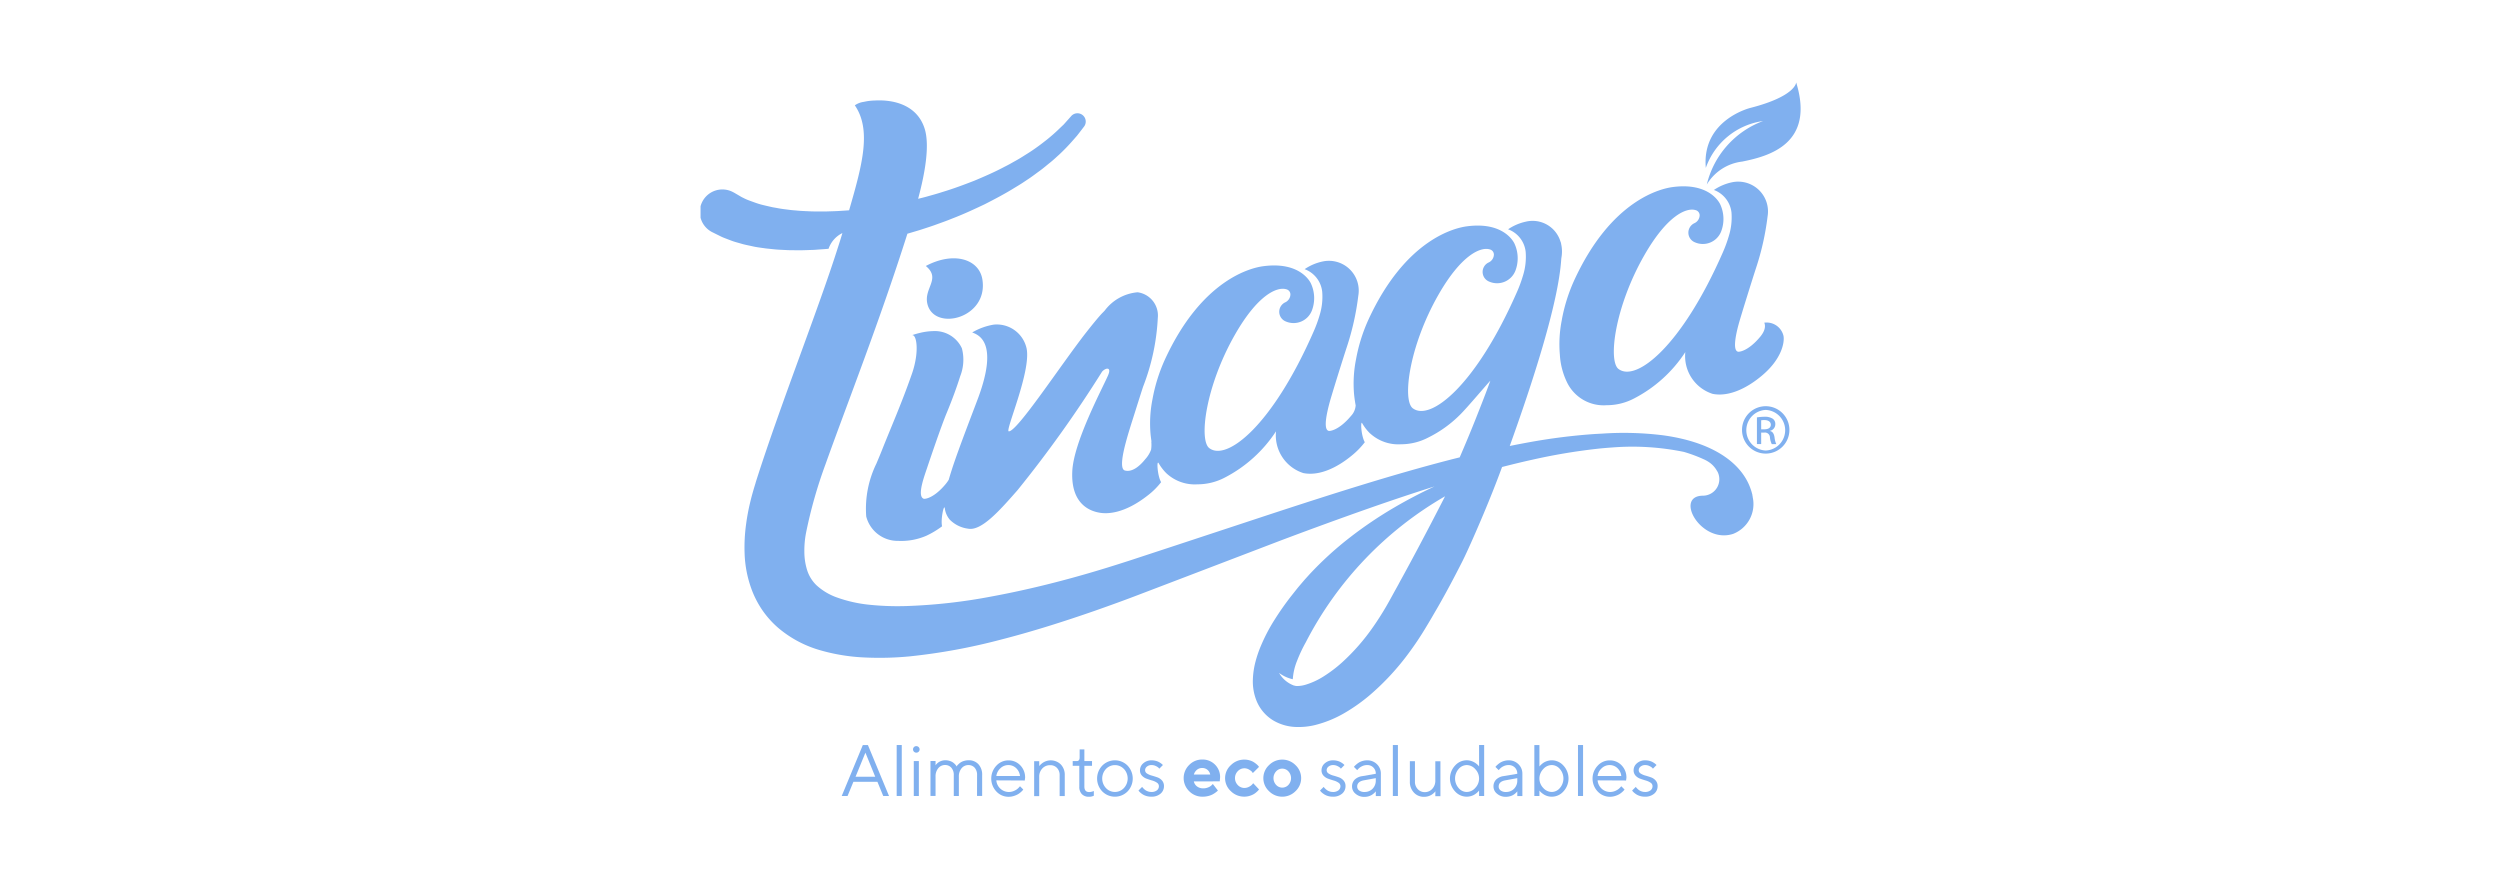<svg xmlns="http://www.w3.org/2000/svg" xmlns:xlink="http://www.w3.org/1999/xlink" width="182" height="64" viewBox="0 0 182 64">
  <defs>
    <clipPath id="clip-path">
      <rect id="Rectángulo_6288" data-name="Rectángulo 6288" width="80.085" height="52" fill="#80b0ef"/>
    </clipPath>
  </defs>
  <g id="Grupo_11000" data-name="Grupo 11000" transform="translate(-206 -576)">
    <rect id="Rectángulo_6303" data-name="Rectángulo 6303" width="182" height="64" transform="translate(206 576)" fill="#80b0ef" opacity="0"/>
    <g id="Grupo_10988" data-name="Grupo 10988" transform="translate(257 582)">
      <g id="Grupo_10987" data-name="Grupo 10987" clip-path="url(#clip-path)">
        <path id="Trazado_5758" data-name="Trazado 5758" d="M77.86,25.377v-.015a.485.485,0,0,0,.382-.474.463.463,0,0,0-.179-.4,1.036,1.036,0,0,0-.608-.148,3.385,3.385,0,0,0-.551.047V26.33h.31v-.837h.218a.363.363,0,0,1,.42.34,1.387,1.387,0,0,0,.134.5h.327a1.61,1.61,0,0,1-.125-.481c-.039-.287-.155-.442-.327-.473m-.421-.124h-.226v-.659a1.53,1.53,0,0,1,.226-.015c.351,0,.476.17.476.34,0,.24-.219.334-.476.334m.108-1.683h-.007a1.725,1.725,0,1,0,.007,0m0,3.226a1.479,1.479,0,0,1-.007-2.955h.007a1.479,1.479,0,0,1,0,2.955M62.7,17.287a12.285,12.285,0,0,1,.87-2.808c2.727-5.988,6.41-6.759,7.217-6.863,2.642-.343,3.387,1.124,3.45,1.272a2.532,2.532,0,0,1,.059,1.971,1.43,1.43,0,0,1-1.893.787.759.759,0,0,1-.032-1.406.653.653,0,0,0,.363-.546.39.39,0,0,0-.307-.4c-.664-.193-2.067.395-3.727,3.3-2.146,3.759-2.639,7.679-1.874,8.265,1.276.978,4.593-1.625,7.6-8.492a9.588,9.588,0,0,0,.427-1.166,4.568,4.568,0,0,0,.2-1.724,1.981,1.981,0,0,0-1.281-1.647,3.708,3.708,0,0,1,1.292-.554,2.17,2.17,0,0,1,2.615,2.485,19.324,19.324,0,0,1-.838,3.745c-.233.71-1.1,3.476-1.271,4.108s-.461,1.875-.053,1.987c.116.033.783-.066,1.632-1.092.525-.634.283-1.008.292-1.018a1.261,1.261,0,0,1,1.4.973c.081.475-.136,1.7-1.619,2.92-.372.306-1.954,1.6-3.54,1.29a2.881,2.881,0,0,1-1.991-3.041,9.836,9.836,0,0,1-3.723,3.371,4.272,4.272,0,0,1-2,.495,2.959,2.959,0,0,1-2.879-1.644,5.286,5.286,0,0,1-.531-2.03,8.95,8.95,0,0,1,.145-2.54M16.4,13.363c2.042-1.084,3.87-.494,4.115.965.472,2.838-3.5,3.842-4,1.8-.278-1.158,1.014-1.834-.119-2.766M76.574,30.051a.186.186,0,0,1,0-.024c-.009-.031-.016-.066-.026-.1-.025-.094-.05-.189-.085-.283,0,0,0-.011-.005-.014-.546-1.648-2.341-3.365-6.325-3.932a23.092,23.092,0,0,0-4.491-.131l-.487.025,0,0A43.057,43.057,0,0,0,60.3,26.2q-.683.124-1.39.267c1.581-4.4,3.55-10.358,3.751-13.63v0c.011-.077.024-.151.032-.221a2.456,2.456,0,0,0-.04-.844.524.524,0,0,0-.049-.182.006.006,0,0,0,0,0s0,0,0,0a2.119,2.119,0,0,0-2.522-1.453,3.687,3.687,0,0,0-1.294.555,1.975,1.975,0,0,1,1.281,1.645,4.557,4.557,0,0,1-.195,1.725,9.68,9.68,0,0,1-.427,1.167c-3.007,6.865-6.326,9.468-7.6,8.491-.766-.588-.273-4.506,1.874-8.266,1.659-2.9,3.063-3.492,3.725-3.3a.389.389,0,0,1,.309.4.651.651,0,0,1-.364.546.759.759,0,0,0,.032,1.405,1.432,1.432,0,0,0,1.895-.788,2.547,2.547,0,0,0-.06-1.972c-.063-.148-.809-1.614-3.45-1.271-.806.1-4.488.876-7.217,6.865a12.25,12.25,0,0,0-.87,2.807,9.049,9.049,0,0,0-.146,2.54c.02.2.045.4.077.585h-.005s0,.008.008.022a.013.013,0,0,1,0,.006.019.019,0,0,0,0,0c.011.07.023.14.037.207,0,0,0,0,0,.006v0a1.226,1.226,0,0,1-.34.769C46.5,25.3,45.837,25.4,45.721,25.366c-.407-.112-.112-1.355.054-1.987s1.037-3.4,1.271-4.108a19.408,19.408,0,0,0,.839-3.745A2.171,2.171,0,0,0,45.27,13.04a3.675,3.675,0,0,0-1.293.555,1.976,1.976,0,0,1,1.28,1.645,4.545,4.545,0,0,1-.194,1.725,9.659,9.659,0,0,1-.429,1.167c-3.007,6.865-6.325,9.468-7.6,8.49-.764-.587-.272-4.506,1.874-8.265,1.66-2.906,3.062-3.493,3.727-3.3a.39.39,0,0,1,.307.4.656.656,0,0,1-.363.547.759.759,0,0,0,.031,1.4A1.429,1.429,0,0,0,44.5,16.62a2.531,2.531,0,0,0-.06-1.971c-.063-.149-.807-1.614-3.451-1.272-.806.1-4.486.876-7.214,6.864a12.262,12.262,0,0,0-.871,2.807,9,9,0,0,0-.145,2.54c.019.192.042.378.071.56h-.016a2.485,2.485,0,0,1-.014.587,2.133,2.133,0,0,1-.43.7c-.319.4-.9.975-1.479.817-.408-.112-.113-1.355.053-1.987.2-.762.449-1.515.685-2.266.244-.776.48-1.519.586-1.842a15.969,15.969,0,0,0,1.073-5.006,1.708,1.708,0,0,0-1.468-1.873A3.346,3.346,0,0,0,29.431,16.6c-.078.091-.189.19-.305.321-.278.312-.637.753-1.039,1.264-1.839,2.346-5.049,7.266-5.65,7.216-.28-.023,1.643-4.362,1.3-6.033a2.223,2.223,0,0,0-2.387-1.736,4.518,4.518,0,0,0-1.573.571c.46.178,1.925.7.454,4.708-.293.8-1.481,3.838-1.95,5.316-.077.24-.148.475-.213.7a2.64,2.64,0,0,1-.225.314c-.828,1-1.481,1.1-1.594,1.068-.537-.182.1-1.793.279-2.352.09-.271.974-2.888,1.379-3.864s.736-1.879,1-2.716a3.261,3.261,0,0,0,.117-2.024,2.163,2.163,0,0,0-2.039-1.25,4.512,4.512,0,0,0-.991.126c-.2.046-.4.105-.616.176.255-.085.443.57.312,1.562a6.424,6.424,0,0,1-.311,1.272c-.742,2.128-1.465,3.749-2.186,5.565-.125.317-.259.632-.392.947a7.49,7.49,0,0,0-.74,3.847A2.364,2.364,0,0,0,14.4,33.376,4.581,4.581,0,0,0,16.443,33a6.361,6.361,0,0,0,1.139-.685c-.111-.521.141-1.653.2-1.314,0,0,0,0,0,0a1.59,1.59,0,0,0,.313.769.716.716,0,0,0,.058.071h0a2.289,2.289,0,0,0,1.321.646c.97.191,2.3-1.32,3.6-2.8a87.72,87.72,0,0,0,6.146-8.613c.074-.109.35-.31.481-.209s-.015.421-.066.533c-.476,1.061-2.463,4.8-2.571,6.887-.131,2.548,1.45,2.949,1.991,3.041s1.785.1,3.54-1.289a5.244,5.244,0,0,0,.934-.936c-.264-.442-.339-1.61-.186-1.394a.127.127,0,0,1,.013.021l.011.02a3.01,3.01,0,0,0,.217.326,3.145,3.145,0,0,0,.342.392,3.03,3.03,0,0,0,2.244.793,4.278,4.278,0,0,0,2-.494A9.855,9.855,0,0,0,41.894,25.4a2.88,2.88,0,0,0,1.992,3.041c1.585.309,3.167-.984,3.539-1.289a5.718,5.718,0,0,0,.933-.959c-.246-.417-.326-1.459-.208-1.413v0a3.364,3.364,0,0,0,.6.783l.006,0a3.041,3.041,0,0,0,2.231.78,4.291,4.291,0,0,0,2-.495,8.718,8.718,0,0,0,2.3-1.652c.5-.487,1.957-2.223,2.209-2.479-.035.1-.072.2-.109.3-.3.826-.645,1.687-1,2.587-.347.867-.722,1.768-1.121,2.692-.238.06-.476.117-.717.18-2.025.524-4.142,1.133-6.317,1.8s-4.409,1.389-6.673,2.131L34.7,33.67,31.264,34.8c-1.138.368-2.264.718-3.395,1.04-2.254.645-4.494,1.18-6.664,1.58a39.958,39.958,0,0,1-6.215.7,20.03,20.03,0,0,1-2.755-.1A9.836,9.836,0,0,1,9.943,37.5a4.353,4.353,0,0,1-1.5-.891,2.632,2.632,0,0,1-.686-1.11,4.548,4.548,0,0,1-.2-1.342A6.862,6.862,0,0,1,7.678,32.8,33.811,33.811,0,0,1,9.1,27.788c1.619-4.533,3.909-10.316,5.959-16.775L15.108,11l.654-.194c.216-.061.43-.135.646-.205s.428-.14.642-.216c.423-.155.847-.3,1.258-.47.831-.318,1.628-.689,2.394-1.053.756-.386,1.481-.769,2.145-1.182.166-.1.332-.2.49-.3s.315-.209.468-.309c.308-.2.589-.419.866-.618s.525-.417.769-.61.458-.4.667-.586A14.283,14.283,0,0,0,27.126,4.2c.069-.078.133-.15.192-.22l.089-.1c.024-.033.049-.063.072-.093.091-.118.168-.217.232-.3l.191-.25a.6.6,0,0,0-.929-.773h0s-.072.082-.209.235c-.07.077-.153.171-.252.282-.026.028-.052.056-.078.086s-.054.051-.082.078c-.058.056-.119.112-.183.174a12.64,12.64,0,0,1-.978.865c-.2.155-.414.324-.649.493s-.479.34-.747.506-.543.349-.844.513c-.149.082-.3.169-.455.255s-.315.163-.477.248c-.642.338-1.348.646-2.081.954-.743.289-1.512.578-2.312.819-.4.131-.8.239-1.211.354-.19.053-.383.1-.575.145.01-.042.023-.082.032-.123.461-1.736.814-3.718.457-4.932-.54-1.808-2.323-2.173-3.632-2.1a3.958,3.958,0,0,0-.812.1,1.451,1.451,0,0,0-.654.252c1.231,1.786.538,4.337-.38,7.517l-.037.125c-.177.014-.355.026-.53.035-.392.031-.776.036-1.15.05-.188.005-.373,0-.556,0s-.361,0-.538-.007c-.353-.017-.7-.026-1.023-.059-.163-.015-.325-.024-.481-.044s-.307-.038-.458-.058-.294-.042-.432-.068-.276-.049-.409-.073c-.261-.058-.506-.115-.731-.17s-.429-.124-.611-.191S3.545,8.6,3.4,8.541s-.261-.122-.367-.173-.18-.106-.248-.142l-.2-.117-.121-.07c-.029-.017-.059-.033-.09-.048A1.643,1.643,0,1,0,.911,10.931s.122.062.355.177c.115.054.256.133.427.2s.36.139.577.221.454.139.713.216.538.125.835.193.609.1.939.149l.5.052c.172.018.346.035.526.042l.545.027c.184.01.37.006.56.01.382.009.771-.006,1.172-.021.2,0,.4-.023.6-.036s.41-.025.618-.047l.04,0a1.988,1.988,0,0,1,1.009-1.147q-.14.476-.3.966C8.585,16.5,5.853,23.346,4.051,29.006c-.027.087-.044.145-.053.183-.024.074-.048.153-.074.238-.09.3-.2.674-.307,1.126a15.3,15.3,0,0,0-.3,1.6,12.325,12.325,0,0,0-.11,2.13,8.35,8.35,0,0,0,.538,2.7A7.018,7.018,0,0,0,4.5,38.422a6.821,6.821,0,0,0,1.158,1.29,8.181,8.181,0,0,0,3.012,1.614,13.793,13.793,0,0,0,3.249.537,23.063,23.063,0,0,0,3.288-.077A43.615,43.615,0,0,0,21.9,40.555c2.255-.578,4.529-1.3,6.806-2.091,1.138-.4,2.282-.814,3.412-1.25L35.5,35.923l6.732-2.574c2.222-.837,4.414-1.637,6.544-2.384,1.59-.556,3.147-1.078,4.656-1.553-.969.454-1.941.956-2.9,1.517A29.961,29.961,0,0,0,47.3,33.107a24.665,24.665,0,0,0-2.984,2.722l-.347.383-.335.394c-.126.146-.208.249-.322.393l-.322.407a20.839,20.839,0,0,0-1.2,1.709,12.894,12.894,0,0,0-1.013,1.942,8.357,8.357,0,0,0-.378,1.117,5.873,5.873,0,0,0-.19,1.292,3.779,3.779,0,0,0,.268,1.556,2.982,2.982,0,0,0,1.23,1.434,3.465,3.465,0,0,0,1.633.468,5.082,5.082,0,0,0,1.386-.138,8.215,8.215,0,0,0,2.217-.916,12.685,12.685,0,0,0,1.8-1.284A18.342,18.342,0,0,0,51.589,41.5q.609-.825,1.13-1.684c.083-.136.165-.274.247-.41l.244-.41c.159-.276.32-.552.478-.823.625-1.09,1.2-2.181,1.747-3.256.119-.235.279-.571.457-.962a.051.051,0,0,0,.006-.012c0-.009.009-.02.016-.036s.025-.055.042-.095.041-.088.065-.143c.008-.02.017-.04.029-.062.394-.879,1.454-3.287,2.3-5.61.753-.193,1.493-.374,2.205-.53a43.016,43.016,0,0,1,4.807-.805c.347-.036.681-.064,1.007-.086a18.664,18.664,0,0,1,5.217.322,10.7,10.7,0,0,1,1.436.533,2.377,2.377,0,0,1,.422.236l.023.015a1.852,1.852,0,0,1,.547.63h.007a1.2,1.2,0,0,1-1.036,1.774c-2.133,0-.165,3.539,2.185,2.781a2.327,2.327,0,0,0,1.43-2.657,1.252,1.252,0,0,0-.028-.165m-25.6,6.183s0,0,0,.006c-.058.108-.116.217-.174.327-.144.26-.291.524-.435.788l-.221.4-.227.4q-.438.753-.938,1.471A15.2,15.2,0,0,1,46.7,42.226a9.732,9.732,0,0,1-1.33,1.009,5.281,5.281,0,0,1-1.362.624,2.21,2.21,0,0,1-.557.083.731.731,0,0,1-.245-.037h0c-.006,0,0,.011-.013,0l0,0a2.07,2.07,0,0,1-1.078-.919,2.559,2.559,0,0,0,1,.462v.005a4.267,4.267,0,0,1,.31-1.341l.02-.05a10.444,10.444,0,0,1,.615-1.3.123.123,0,0,1,.009-.017A26,26,0,0,1,54.2,30.13s-1.574,3.1-3.223,6.1m22.207-30c-.316-3.513,3.249-4.376,3.249-4.376C79.755,1,79.761,0,79.761,0c1.371,4.444-1.923,5.363-3.929,5.763a3.486,3.486,0,0,0-2.577,1.668,6.571,6.571,0,0,1,4.1-4.621A5.178,5.178,0,0,0,73.18,6.231" transform="translate(0)" fill="#80b0ef"/>
        <path id="Trazado_5759" data-name="Trazado 5759" d="M103.516,484.548l-.425,1.033h-.425l1.537-3.71h.37l1.537,3.71h-.421l-.424-1.033Zm.875-2.122-.717,1.75h1.43Z" transform="translate(-92.389 -433.632)" fill="#80b0ef"/>
        <rect id="Rectángulo_6285" data-name="Rectángulo 6285" width="0.37" height="3.71" transform="translate(14.278 48.238)" fill="#80b0ef"/>
        <path id="Trazado_5760" data-name="Trazado 5760" d="M154.587,482.74a.243.243,0,0,1,.339,0,.237.237,0,0,1-.17.407.239.239,0,0,1-.169-.407m-.014,1.018h.37V486.3h-.37Z" transform="translate(-139.05 -434.353)" fill="#80b0ef"/>
        <path id="Trazado_5761" data-name="Trazado 5761" d="M170.624,494.068a.789.789,0,0,0-.174-.547.59.59,0,0,0-.459-.193.626.626,0,0,0-.493.23.908.908,0,0,0-.2.616v1.405h-.37v-1.511a.784.784,0,0,0-.175-.545.586.586,0,0,0-.462-.2.621.621,0,0,0-.49.23.914.914,0,0,0-.2.616v1.405h-.37v-2.543h.37v.317l.026-.039a.639.639,0,0,1,.079-.089.9.9,0,0,1,.141-.113.888.888,0,0,1,.2-.09.868.868,0,0,1,.266-.04,1.043,1.043,0,0,1,.32.048.853.853,0,0,1,.234.111,1.05,1.05,0,0,1,.15.13.728.728,0,0,1,.092.115l.026.049c.007-.011.016-.026.028-.048a.682.682,0,0,1,.1-.11,1.1,1.1,0,0,1,.166-.138.916.916,0,0,1,.247-.109,1.137,1.137,0,0,1,.337-.048.931.931,0,0,1,.707.287,1.111,1.111,0,0,1,.274.8v1.511h-.373Z" transform="translate(-150.493 -443.63)" fill="#80b0ef"/>
        <path id="Trazado_5762" data-name="Trazado 5762" d="M211.786,494.44a.918.918,0,0,0,.9.847.942.942,0,0,0,.443-.106.9.9,0,0,0,.29-.212l.09-.1.239.239-.045.058a1.455,1.455,0,0,1-.129.127,1.366,1.366,0,0,1-.216.158,1.464,1.464,0,0,1-.3.127,1.226,1.226,0,0,1-.375.058,1.2,1.2,0,0,1-.895-.387,1.368,1.368,0,0,1,0-1.876,1.175,1.175,0,0,1,.874-.387,1.158,1.158,0,0,1,.87.362,1.255,1.255,0,0,1,.349.911l-.026.192Zm.293-.876a.92.92,0,0,0-.293.558h1.723a.907.907,0,0,0-.278-.569.8.8,0,0,0-.57-.225.818.818,0,0,0-.582.236" transform="translate(-190.253 -443.63)" fill="#80b0ef"/>
        <path id="Trazado_5763" data-name="Trazado 5763" d="M243.005,493.406l.031-.045a1.07,1.07,0,0,1,.1-.1,1.043,1.043,0,0,1,1.438.021,1.091,1.091,0,0,1,.288.79v1.511h-.373v-1.511a.745.745,0,0,0-.193-.537.652.652,0,0,0-.5-.2.75.75,0,0,0-.566.238.843.843,0,0,0-.228.608v1.405h-.369v-2.543h.369Z" transform="translate(-218.347 -443.63)" fill="#80b0ef"/>
        <path id="Trazado_5764" data-name="Trazado 5764" d="M271.15,485.049h.344v.849h.557v.343h-.557v1.512q0,.4.345.4a.713.713,0,0,0,.169-.02c.057-.014.1-.026.129-.037l.046-.021v.344a.763.763,0,0,1-.36.077.679.679,0,0,1-.513-.193.756.756,0,0,1-.185-.547v-1.512h-.48V485.9h.292c.142,0,.212-.089.212-.264Z" transform="translate(-243.552 -436.492)" fill="#80b0ef"/>
        <path id="Trazado_5765" data-name="Trazado 5765" d="M288.758,493.365a1.291,1.291,0,0,1,1.838,0,1.362,1.362,0,0,1,0,1.882,1.295,1.295,0,0,1-1.838,0,1.357,1.357,0,0,1,0-1.882m1.573.246a.9.9,0,0,0-1.308,0,1.02,1.02,0,0,0,0,1.389.894.894,0,0,0,1.308,0,1.02,1.02,0,0,0,0-1.391" transform="translate(-259.51 -443.63)" fill="#80b0ef"/>
        <path id="Trazado_5766" data-name="Trazado 5766" d="M320.03,493.591a.555.555,0,0,0-.061-.074.776.776,0,0,0-.184-.116.676.676,0,0,0-.311-.074.512.512,0,0,0-.344.112.33.33,0,0,0-.133.258.283.283,0,0,0,.142.246,1.2,1.2,0,0,0,.345.149q.2.056.4.126a.822.822,0,0,1,.345.232.607.607,0,0,1,.142.413.7.7,0,0,1-.251.547.991.991,0,0,1-.675.219,1.22,1.22,0,0,1-.341-.046,1.062,1.062,0,0,1-.262-.111,1.518,1.518,0,0,1-.18-.131.837.837,0,0,1-.112-.113l-.034-.049.266-.264c.007.011.017.024.029.04a.864.864,0,0,0,.081.088.887.887,0,0,0,.136.114.743.743,0,0,0,.186.089.717.717,0,0,0,.231.039.633.633,0,0,0,.413-.119.376.376,0,0,0,.144-.3.3.3,0,0,0-.144-.257,1.172,1.172,0,0,0-.344-.157c-.134-.039-.268-.082-.4-.13a.853.853,0,0,1-.346-.225.56.56,0,0,1-.143-.4.653.653,0,0,1,.242-.5.881.881,0,0,1,.606-.215,1.174,1.174,0,0,1,.288.035.985.985,0,0,1,.232.085,1.371,1.371,0,0,1,.161.1.876.876,0,0,1,.1.083l.04.039Z" transform="translate(-286.634 -443.63)" fill="#80b0ef"/>
        <path id="Trazado_5767" data-name="Trazado 5767" d="M352.06,494.05a.6.6,0,0,0,.225.359.724.724,0,0,0,.464.145.894.894,0,0,0,.374-.078.729.729,0,0,0,.242-.159l.076-.081.37.476-.047.048a1.465,1.465,0,0,1-.14.11,1.578,1.578,0,0,1-.225.138,1.42,1.42,0,0,1-.309.108,1.654,1.654,0,0,1-.392.046,1.341,1.341,0,0,1-.976-.4,1.334,1.334,0,0,1-.005-1.907,1.306,1.306,0,0,1,.954-.4,1.268,1.268,0,0,1,1.3,1.3l-.026.289Zm.224-.845a.694.694,0,0,0-.224.344h1.193a.6.6,0,0,0-.2-.342.571.571,0,0,0-.385-.134.585.585,0,0,0-.386.132" transform="translate(-316.148 -443.162)" fill="#80b0ef"/>
        <path id="Trazado_5768" data-name="Trazado 5768" d="M381.893,492.867a1.366,1.366,0,0,1,.988-.406,1.292,1.292,0,0,1,.384.057,1.139,1.139,0,0,1,.3.131,2.053,2.053,0,0,1,.207.154.883.883,0,0,1,.132.135l.039.054-.451.45a.93.93,0,0,0-.067-.1.918.918,0,0,0-.207-.154.657.657,0,0,0-.82.115.728.728,0,0,0,0,1.011.65.65,0,0,0,.484.21.7.7,0,0,0,.336-.085.789.789,0,0,0,.231-.171l.07-.088.424.45c-.01.014-.025.033-.042.058a1.143,1.143,0,0,1-.127.127,1.318,1.318,0,0,1-.211.158,1.431,1.431,0,0,1-.3.127,1.255,1.255,0,0,1-.384.058,1.367,1.367,0,0,1-.988-.4,1.279,1.279,0,0,1,0-1.891" transform="translate(-343.287 -443.162)" fill="#80b0ef"/>
        <path id="Trazado_5769" data-name="Trazado 5769" d="M411.617,494.757a1.358,1.358,0,0,1-1.934,0,1.294,1.294,0,0,1,0-1.891,1.356,1.356,0,0,1,1.934,0,1.3,1.3,0,0,1,0,1.891M410.2,494.3a.605.605,0,0,0,.9,0,.728.728,0,0,0,0-.979.6.6,0,0,0-.9,0,.727.727,0,0,0,0,.979" transform="translate(-368.301 -443.162)" fill="#80b0ef"/>
        <path id="Trazado_5770" data-name="Trazado 5770" d="M452.058,493.591a.861.861,0,0,0-.061-.074.8.8,0,0,0-.186-.116.671.671,0,0,0-.31-.074.515.515,0,0,0-.344.112.331.331,0,0,0-.133.258.283.283,0,0,0,.143.246,1.211,1.211,0,0,0,.343.149c.136.037.27.079.4.126a.807.807,0,0,1,.344.232.6.6,0,0,1,.143.413.7.7,0,0,1-.251.547.99.99,0,0,1-.675.219,1.219,1.219,0,0,1-.341-.046,1.074,1.074,0,0,1-.262-.111,1.556,1.556,0,0,1-.18-.131.838.838,0,0,1-.112-.113l-.034-.049.266-.264c.007.011.016.024.029.04a.842.842,0,0,0,.081.088.994.994,0,0,0,.136.114.758.758,0,0,0,.186.089.71.71,0,0,0,.23.039.633.633,0,0,0,.413-.119.377.377,0,0,0,.144-.3.3.3,0,0,0-.144-.257,1.181,1.181,0,0,0-.344-.157c-.134-.039-.268-.082-.4-.13a.852.852,0,0,1-.345-.225.562.562,0,0,1-.144-.4.654.654,0,0,1,.242-.5.886.886,0,0,1,.608-.215,1.186,1.186,0,0,1,.288.035.972.972,0,0,1,.231.085,1.373,1.373,0,0,1,.162.1.84.84,0,0,1,.1.083l.039.039Z" transform="translate(-405.443 -443.63)" fill="#80b0ef"/>
        <path id="Trazado_5771" data-name="Trazado 5771" d="M475.563,493.961a.608.608,0,0,0-.637-.634.82.82,0,0,0-.379.092.86.86,0,0,0-.257.188l-.081.09-.237-.237c.01-.014.025-.032.043-.053a1.266,1.266,0,0,1,.119-.114,1.55,1.55,0,0,1,.193-.146,1.117,1.117,0,0,1,.265-.115,1.143,1.143,0,0,1,.335-.05.984.984,0,0,1,.721.283.939.939,0,0,1,.285.7v1.617h-.369v-.344c-.007.01-.018.025-.033.043a1.052,1.052,0,0,1-.1.1,1.1,1.1,0,0,1-.164.121,1.035,1.035,0,0,1-.232.1,1.1,1.1,0,0,1-.3.041.948.948,0,0,1-.641-.225.668.668,0,0,1-.259-.515.7.7,0,0,1,.191-.514.97.97,0,0,1,.551-.255Zm-.232,1.089a.836.836,0,0,0,.232-.611v-.16l-.875.16q-.475.091-.479.451a.35.35,0,0,0,.141.284.613.613,0,0,0,.39.112.8.8,0,0,0,.591-.236" transform="translate(-426.406 -443.63)" fill="#80b0ef"/>
        <rect id="Rectángulo_6286" data-name="Rectángulo 6286" width="0.369" height="3.71" transform="translate(50.399 48.238)" fill="#80b0ef"/>
        <path id="Trazado_5772" data-name="Trazado 5772" d="M517.743,495.728c-.007.01-.018.025-.03.043a1.142,1.142,0,0,1-.1.1,1.128,1.128,0,0,1-.165.121,1.062,1.062,0,0,1-.232.1,1.1,1.1,0,0,1-.3.041.975.975,0,0,1-.738-.31,1.115,1.115,0,0,1-.294-.8v-1.482h.37v1.482a.765.765,0,0,0,.207.552.676.676,0,0,0,.507.217.719.719,0,0,0,.546-.238.855.855,0,0,0,.223-.609v-1.4h.372v2.543h-.372Z" transform="translate(-464.246 -444.124)" fill="#80b0ef"/>
        <path id="Trazado_5773" data-name="Trazado 5773" d="M547.11,481.87h.37v3.71h-.37v-.4c-.007.01-.019.027-.037.048a1.181,1.181,0,0,1-.111.11,1.227,1.227,0,0,1-.185.138,1.017,1.017,0,0,1-.251.108,1.094,1.094,0,0,1-.316.046,1.138,1.138,0,0,1-.854-.39,1.376,1.376,0,0,1,0-1.869,1.137,1.137,0,0,1,.854-.391,1.03,1.03,0,0,1,.314.048,1.14,1.14,0,0,1,.254.111,1.262,1.262,0,0,1,.181.13.89.89,0,0,1,.115.114l.037.049Zm-.279,1.753a.838.838,0,0,0-.621-.294.781.781,0,0,0-.589.286,1.056,1.056,0,0,0,0,1.387.782.782,0,0,0,.589.286.838.838,0,0,0,.621-.294.982.982,0,0,0,0-1.371" transform="translate(-490.433 -433.632)" fill="#80b0ef"/>
        <path id="Trazado_5774" data-name="Trazado 5774" d="M578.455,493.961a.615.615,0,0,0-.179-.458.623.623,0,0,0-.459-.176.824.824,0,0,0-.379.092.845.845,0,0,0-.256.188l-.08.09-.238-.237c.011-.014.024-.032.043-.053a1.417,1.417,0,0,1,.119-.114,1.479,1.479,0,0,1,.193-.146,1.122,1.122,0,0,1,.264-.115,1.157,1.157,0,0,1,.335-.05.98.98,0,0,1,.721.283.942.942,0,0,1,.287.7v1.617h-.369v-.344l-.033.043a1.285,1.285,0,0,1-.1.1.934.934,0,0,1-.4.216,1.1,1.1,0,0,1-.3.041.944.944,0,0,1-.641-.225.668.668,0,0,1-.26-.515.7.7,0,0,1,.192-.514.968.968,0,0,1,.551-.255Zm-.232,1.089a.836.836,0,0,0,.232-.611v-.16l-.875.16c-.318.061-.478.211-.479.451a.35.35,0,0,0,.141.284.612.612,0,0,0,.39.112.8.8,0,0,0,.591-.236" transform="translate(-518.997 -443.63)" fill="#80b0ef"/>
        <path id="Trazado_5775" data-name="Trazado 5775" d="M606.726,483.435a.507.507,0,0,1,.037-.048,1.459,1.459,0,0,1,.111-.11,1.112,1.112,0,0,1,.183-.138,1.159,1.159,0,0,1,.568-.157,1.137,1.137,0,0,1,.854.391,1.378,1.378,0,0,1,0,1.869,1.134,1.134,0,0,1-.854.39,1.067,1.067,0,0,1-.314-.046,1.078,1.078,0,0,1-.254-.111,1.428,1.428,0,0,1-.18-.131.888.888,0,0,1-.113-.113l-.038-.049v.4h-.37v-3.71h.37Zm.277,1.558a.839.839,0,0,0,.622.294.78.78,0,0,0,.589-.286,1.057,1.057,0,0,0,0-1.387.778.778,0,0,0-.589-.286.839.839,0,0,0-.622.294.985.985,0,0,0,0,1.371" transform="translate(-545.656 -433.632)" fill="#80b0ef"/>
        <rect id="Rectángulo_6287" data-name="Rectángulo 6287" width="0.37" height="3.71" transform="translate(63.877 48.238)" fill="#80b0ef"/>
        <path id="Trazado_5776" data-name="Trazado 5776" d="M649.039,494.44a.917.917,0,0,0,.9.847.938.938,0,0,0,.442-.106.9.9,0,0,0,.291-.212l.09-.1.238.239c-.01.014-.026.033-.045.058a1.213,1.213,0,0,1-.129.127,1.36,1.36,0,0,1-.215.158,1.453,1.453,0,0,1-.3.127,1.23,1.23,0,0,1-1.268-.329,1.366,1.366,0,0,1,0-1.876,1.174,1.174,0,0,1,.874-.387,1.158,1.158,0,0,1,.87.362,1.258,1.258,0,0,1,.349.911l-.026.192Zm.292-.876a.927.927,0,0,0-.292.558h1.723a.91.91,0,0,0-.278-.569.8.8,0,0,0-.57-.225.821.821,0,0,0-.582.236" transform="translate(-583.733 -443.63)" fill="#80b0ef"/>
        <path id="Trazado_5777" data-name="Trazado 5777" d="M678.995,493.591a.815.815,0,0,0-.061-.074.787.787,0,0,0-.185-.116.675.675,0,0,0-.311-.074.512.512,0,0,0-.343.112.33.33,0,0,0-.132.258.282.282,0,0,0,.142.246,1.207,1.207,0,0,0,.345.149q.2.056.4.126a.813.813,0,0,1,.344.232.6.6,0,0,1,.143.413.7.7,0,0,1-.251.547.992.992,0,0,1-.675.219,1.205,1.205,0,0,1-.34-.046,1.052,1.052,0,0,1-.263-.111,1.457,1.457,0,0,1-.179-.131.783.783,0,0,1-.113-.113l-.034-.049.266-.264c.007.011.017.024.029.04a1.115,1.115,0,0,0,.081.088.957.957,0,0,0,.136.114.752.752,0,0,0,.186.089.718.718,0,0,0,.231.039.638.638,0,0,0,.413-.119.379.379,0,0,0,.143-.3.3.3,0,0,0-.143-.257,1.2,1.2,0,0,0-.345-.157c-.133-.039-.267-.082-.4-.13a.851.851,0,0,1-.346-.225.562.562,0,0,1-.143-.4.651.651,0,0,1,.242-.5.879.879,0,0,1,.605-.215,1.191,1.191,0,0,1,.289.035.978.978,0,0,1,.232.085,1.475,1.475,0,0,1,.162.1,1.11,1.11,0,0,1,.1.083l.038.039Z" transform="translate(-609.663 -443.63)" fill="#80b0ef"/>
      </g>
    </g>
  </g>
</svg>
